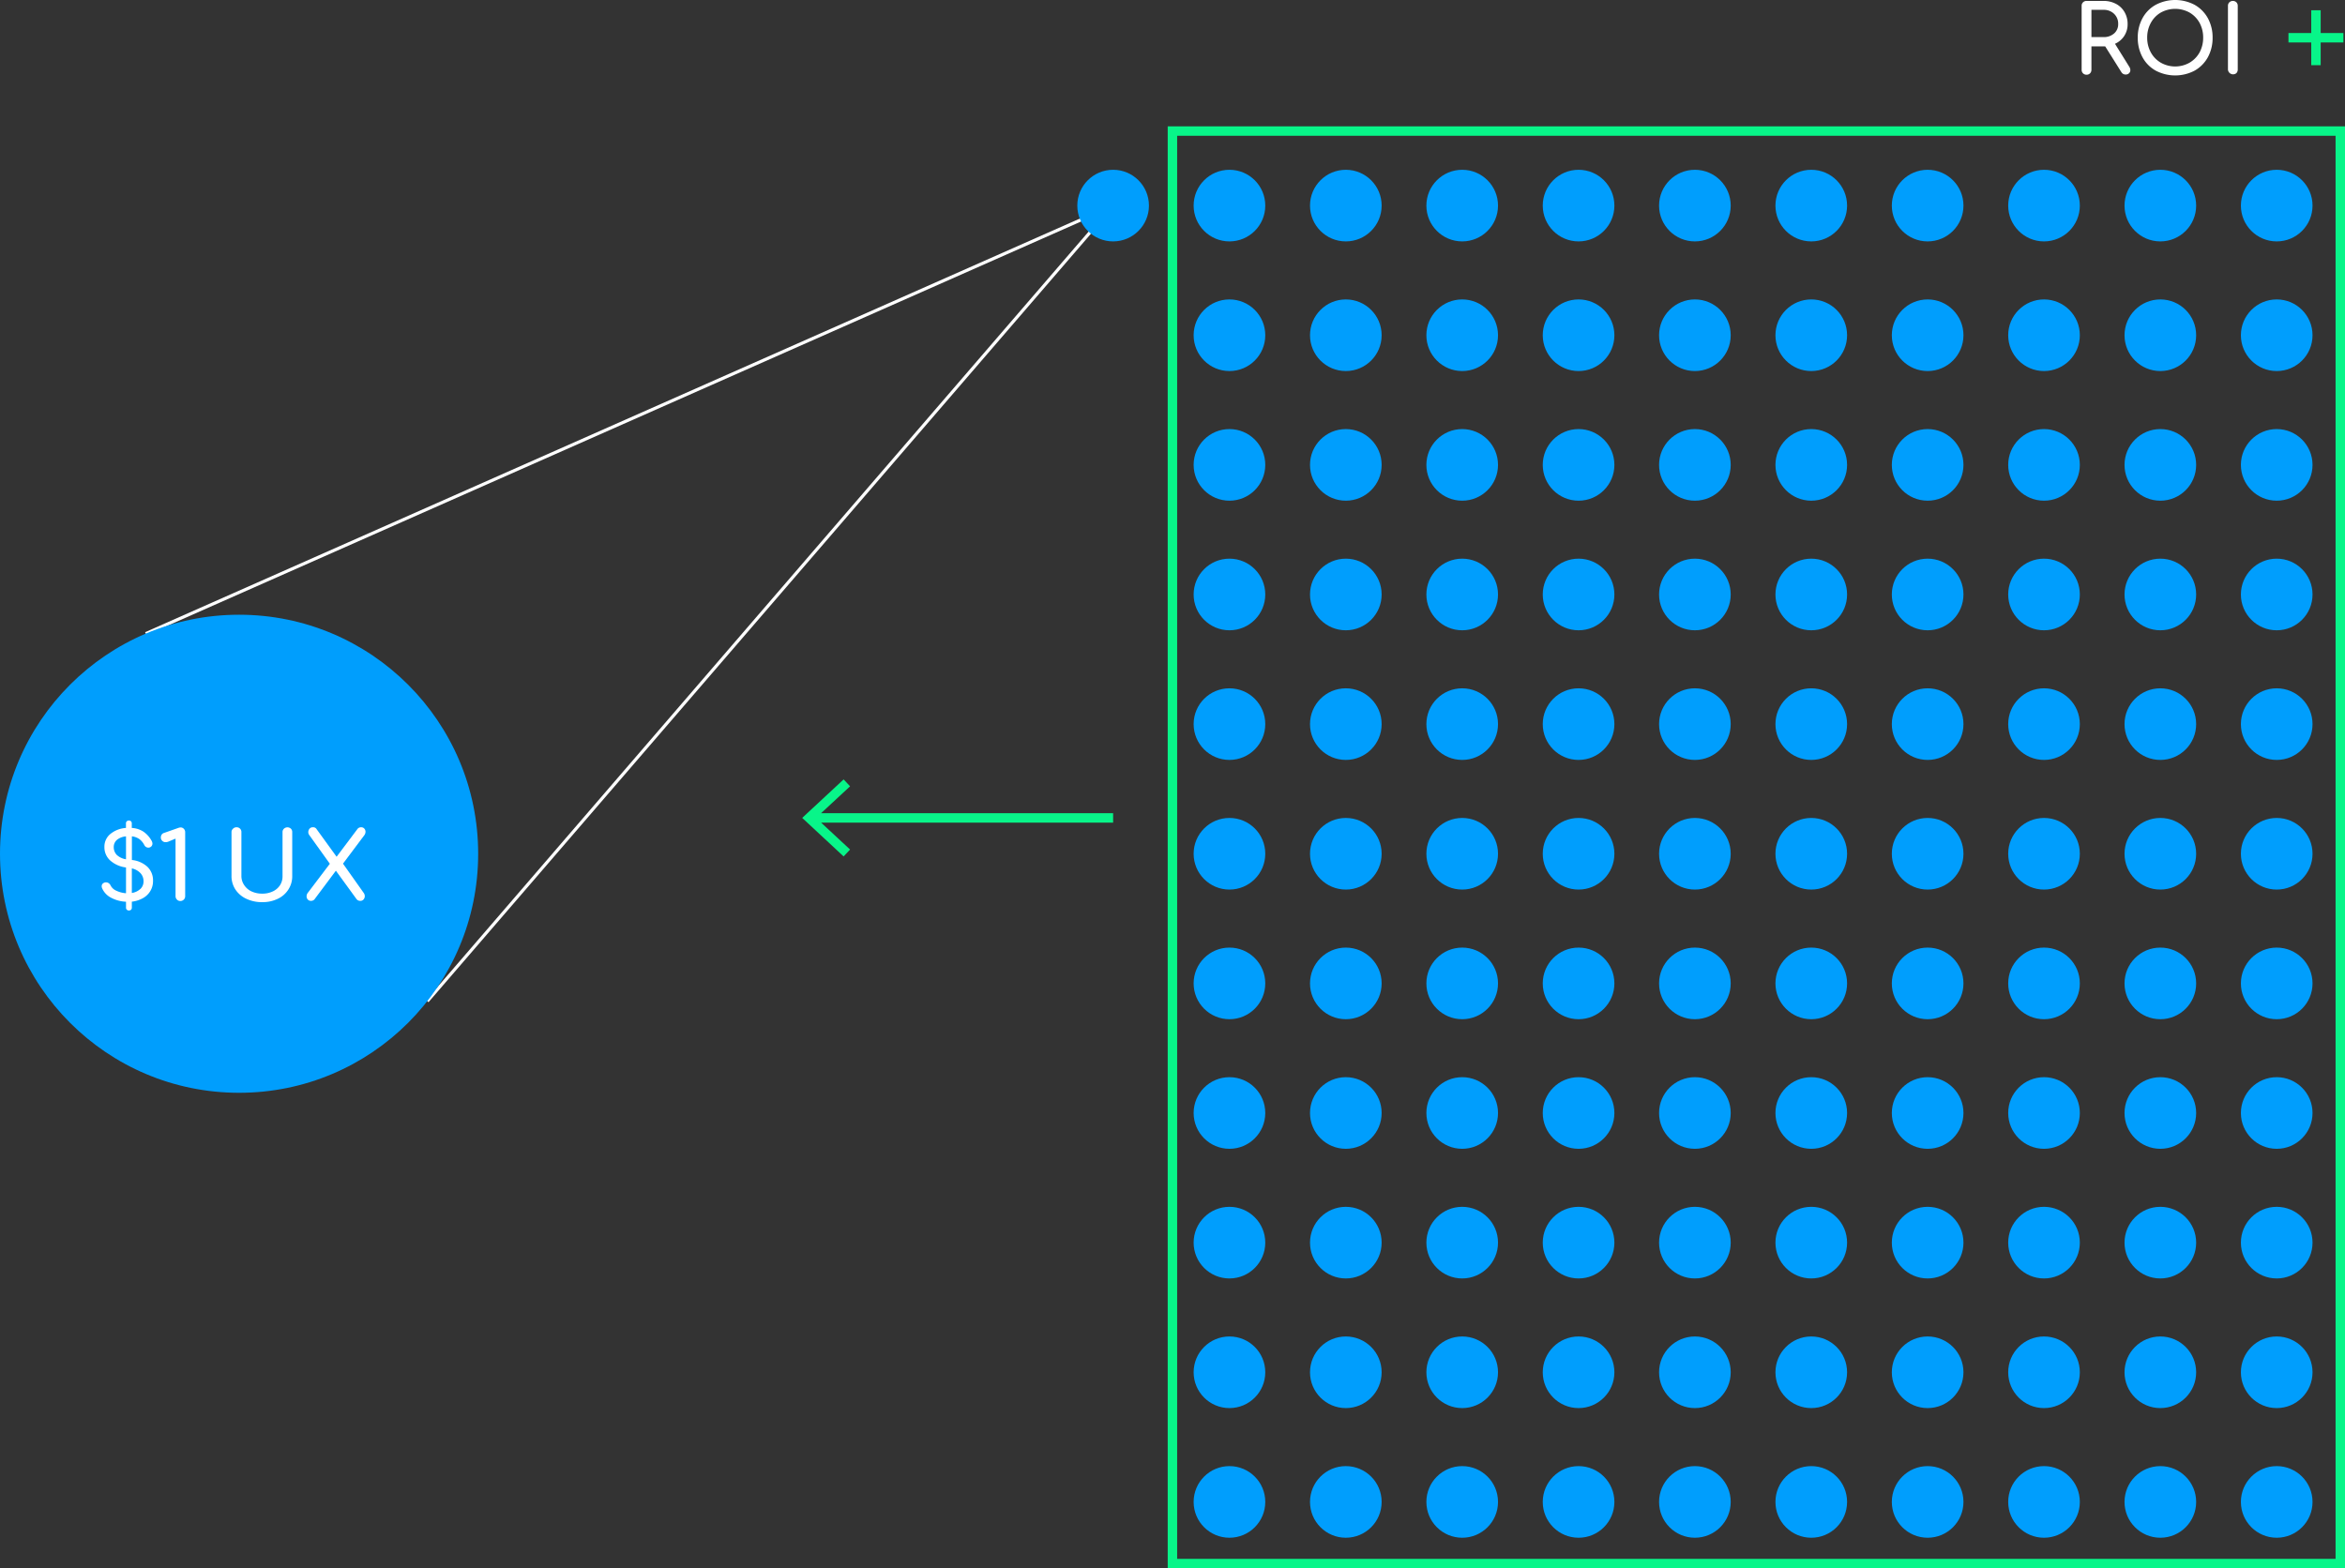 <svg xmlns="http://www.w3.org/2000/svg" id="Fondo" viewBox="0 0 455 304.36"><rect x="0" y="0" width="455" height="304.36" fill="#333333" stroke="none"/><defs><style>.cls-1{fill:#009efd;}.cls-2{fill:#08f589;}.cls-3{fill:#fff;}</style></defs><title>roi_ux_img</title><circle class="cls-1" cx="238.55" cy="39.9" r="6.95"></circle><circle class="cls-1" cx="261.13" cy="39.9" r="6.95"></circle><circle class="cls-1" cx="283.71" cy="39.9" r="6.95"></circle><circle class="cls-1" cx="306.29" cy="39.9" r="6.95"></circle><circle class="cls-1" cx="328.86" cy="39.9" r="6.95"></circle><circle class="cls-1" cx="351.44" cy="39.9" r="6.95"></circle><circle class="cls-1" cx="374.02" cy="39.9" r="6.95"></circle><circle class="cls-1" cx="396.6" cy="39.9" r="6.95"></circle><circle class="cls-1" cx="419.17" cy="39.9" r="6.95"></circle><circle class="cls-1" cx="441.75" cy="39.9" r="6.95"></circle><circle class="cls-1" cx="238.55" cy="65.06" r="6.95"></circle><circle class="cls-1" cx="261.13" cy="65.06" r="6.95"></circle><circle class="cls-1" cx="283.71" cy="65.06" r="6.95"></circle><circle class="cls-1" cx="306.29" cy="65.06" r="6.95"></circle><circle class="cls-1" cx="328.86" cy="65.06" r="6.95"></circle><circle class="cls-1" cx="351.44" cy="65.06" r="6.95"></circle><circle class="cls-1" cx="374.02" cy="65.06" r="6.95"></circle><circle class="cls-1" cx="396.6" cy="65.06" r="6.95"></circle><circle class="cls-1" cx="419.17" cy="65.06" r="6.95"></circle><circle class="cls-1" cx="441.75" cy="65.06" r="6.95"></circle><circle class="cls-1" cx="238.55" cy="90.22" r="6.95"></circle><circle class="cls-1" cx="261.13" cy="90.22" r="6.95"></circle><circle class="cls-1" cx="283.71" cy="90.22" r="6.95"></circle><circle class="cls-1" cx="306.29" cy="90.22" r="6.95"></circle><circle class="cls-1" cx="328.86" cy="90.22" r="6.95"></circle><circle class="cls-1" cx="351.44" cy="90.22" r="6.95"></circle><circle class="cls-1" cx="374.02" cy="90.22" r="6.95"></circle><circle class="cls-1" cx="396.6" cy="90.22" r="6.95"></circle><circle class="cls-1" cx="419.17" cy="90.22" r="6.95"></circle><circle class="cls-1" cx="441.75" cy="90.22" r="6.95"></circle><circle class="cls-1" cx="238.55" cy="115.37" r="6.95"></circle><circle class="cls-1" cx="261.13" cy="115.37" r="6.95"></circle><circle class="cls-1" cx="283.71" cy="115.37" r="6.95"></circle><circle class="cls-1" cx="306.29" cy="115.37" r="6.95"></circle><circle class="cls-1" cx="328.86" cy="115.37" r="6.95"></circle><circle class="cls-1" cx="351.44" cy="115.37" r="6.95"></circle><circle class="cls-1" cx="374.02" cy="115.37" r="6.95"></circle><circle class="cls-1" cx="396.6" cy="115.37" r="6.95"></circle><circle class="cls-1" cx="419.17" cy="115.37" r="6.95"></circle><circle class="cls-1" cx="441.75" cy="115.37" r="6.95"></circle><circle class="cls-1" cx="238.55" cy="140.53" r="6.95"></circle><circle class="cls-1" cx="261.13" cy="140.53" r="6.95"></circle><circle class="cls-1" cx="283.71" cy="140.53" r="6.95"></circle><circle class="cls-1" cx="306.29" cy="140.53" r="6.95"></circle><circle class="cls-1" cx="328.86" cy="140.53" r="6.95"></circle><circle class="cls-1" cx="351.44" cy="140.53" r="6.95"></circle><circle class="cls-1" cx="374.02" cy="140.53" r="6.95"></circle><circle class="cls-1" cx="396.6" cy="140.53" r="6.95"></circle><circle class="cls-1" cx="419.17" cy="140.53" r="6.95"></circle><circle class="cls-1" cx="441.75" cy="140.53" r="6.95"></circle><circle class="cls-1" cx="238.55" cy="165.69" r="6.95"></circle><circle class="cls-1" cx="261.13" cy="165.69" r="6.95"></circle><circle class="cls-1" cx="283.71" cy="165.69" r="6.95"></circle><circle class="cls-1" cx="306.29" cy="165.69" r="6.95"></circle><circle class="cls-1" cx="328.86" cy="165.69" r="6.95"></circle><circle class="cls-1" cx="351.44" cy="165.69" r="6.95"></circle><circle class="cls-1" cx="374.02" cy="165.69" r="6.95"></circle><circle class="cls-1" cx="396.6" cy="165.69" r="6.95"></circle><circle class="cls-1" cx="419.17" cy="165.69" r="6.95"></circle><circle class="cls-1" cx="441.75" cy="165.69" r="6.95"></circle><circle class="cls-1" cx="238.55" cy="190.85" r="6.95"></circle><circle class="cls-1" cx="261.13" cy="190.85" r="6.95"></circle><circle class="cls-1" cx="283.71" cy="190.85" r="6.95"></circle><circle class="cls-1" cx="306.29" cy="190.85" r="6.95"></circle><circle class="cls-1" cx="328.86" cy="190.85" r="6.95"></circle><circle class="cls-1" cx="351.44" cy="190.85" r="6.95"></circle><circle class="cls-1" cx="374.02" cy="190.85" r="6.95"></circle><circle class="cls-1" cx="396.6" cy="190.85" r="6.95"></circle><circle class="cls-1" cx="419.17" cy="190.85" r="6.95"></circle><circle class="cls-1" cx="441.75" cy="190.85" r="6.95"></circle><circle class="cls-1" cx="238.55" cy="216" r="6.95"></circle><circle class="cls-1" cx="261.13" cy="216" r="6.95"></circle><circle class="cls-1" cx="283.71" cy="216" r="6.95"></circle><circle class="cls-1" cx="306.29" cy="216" r="6.95"></circle><circle class="cls-1" cx="328.86" cy="216" r="6.95"></circle><circle class="cls-1" cx="351.44" cy="216" r="6.95"></circle><circle class="cls-1" cx="374.02" cy="216" r="6.95"></circle><circle class="cls-1" cx="396.6" cy="216" r="6.95"></circle><circle class="cls-1" cx="419.17" cy="216" r="6.95"></circle><circle class="cls-1" cx="441.75" cy="216" r="6.95"></circle><circle class="cls-1" cx="238.55" cy="241.16" r="6.95"></circle><circle class="cls-1" cx="261.13" cy="241.16" r="6.95"></circle><circle class="cls-1" cx="283.71" cy="241.16" r="6.95"></circle><circle class="cls-1" cx="306.29" cy="241.16" r="6.95"></circle><circle class="cls-1" cx="328.86" cy="241.16" r="6.95"></circle><circle class="cls-1" cx="351.44" cy="241.16" r="6.95"></circle><circle class="cls-1" cx="374.02" cy="241.16" r="6.95"></circle><circle class="cls-1" cx="396.6" cy="241.16" r="6.95"></circle><circle class="cls-1" cx="419.17" cy="241.16" r="6.95"></circle><circle class="cls-1" cx="441.75" cy="241.16" r="6.95"></circle><circle class="cls-1" cx="238.55" cy="266.32" r="6.95"></circle><circle class="cls-1" cx="261.13" cy="266.32" r="6.95"></circle><circle class="cls-1" cx="283.71" cy="266.32" r="6.95"></circle><circle class="cls-1" cx="306.29" cy="266.32" r="6.95"></circle><circle class="cls-1" cx="328.86" cy="266.32" r="6.95"></circle><circle class="cls-1" cx="351.44" cy="266.32" r="6.95"></circle><circle class="cls-1" cx="374.02" cy="266.32" r="6.95"></circle><circle class="cls-1" cx="396.6" cy="266.32" r="6.95"></circle><circle class="cls-1" cx="419.17" cy="266.32" r="6.95"></circle><circle class="cls-1" cx="441.75" cy="266.32" r="6.95"></circle><circle class="cls-1" cx="238.55" cy="291.48" r="6.95"></circle><circle class="cls-1" cx="261.13" cy="291.48" r="6.95"></circle><circle class="cls-1" cx="283.71" cy="291.48" r="6.95"></circle><circle class="cls-1" cx="306.29" cy="291.48" r="6.95"></circle><circle class="cls-1" cx="328.86" cy="291.48" r="6.95"></circle><circle class="cls-1" cx="351.44" cy="291.48" r="6.95"></circle><circle class="cls-1" cx="374.02" cy="291.48" r="6.95"></circle><circle class="cls-1" cx="396.6" cy="291.48" r="6.95"></circle><circle class="cls-1" cx="419.17" cy="291.48" r="6.95"></circle><circle class="cls-1" cx="441.75" cy="291.48" r="6.95"></circle><polygon class="cls-2" points="215.98 157.82 159.31 157.82 164.94 152.6 163.69 151.26 155.65 158.73 163.69 166.21 164.94 164.87 159.32 159.65 215.98 159.65 215.98 157.82"></polygon><polygon class="cls-3" points="83.14 194.5 82.68 194.1 214.86 40.73 28.4 123.25 28.16 122.69 217.09 39.07 216.21 40.1 83.14 194.5"></polygon><path class="cls-2" d="M455,304.36H226.57V24.52H455Zm-226.6-1.83H453.17V26.35H228.4Z"></path><circle class="cls-1" cx="46.39" cy="165.69" r="46.39"></circle><path class="cls-3" d="M29.12,173a3.83,3.83,0,0,1-1.49,1.36,5.78,5.78,0,0,1-2.05.63v1.15a.56.56,0,0,1-.15.41.58.58,0,0,1-.41.15.59.59,0,0,1-.41-.15.53.53,0,0,1-.16-.41V175a6.78,6.78,0,0,1-2.9-.78,3.76,3.76,0,0,1-1.75-1.87,1,1,0,0,1-.07-.36.7.7,0,0,1,.18-.48,1,1,0,0,1,.52-.27l.16,0a.87.87,0,0,1,.5.16,1.07,1.07,0,0,1,.38.46,2.2,2.2,0,0,0,1.1,1,5.15,5.15,0,0,0,1.88.49v-5A5.62,5.62,0,0,1,21.39,167a3.43,3.43,0,0,1-1.13-2.61,3.17,3.17,0,0,1,1.18-2.56,5.3,5.3,0,0,1,3-1.15v-.88a.53.53,0,0,1,.16-.41.59.59,0,0,1,.41-.15.58.58,0,0,1,.41.15.56.56,0,0,1,.15.41v.88a4.58,4.58,0,0,1,2.26.72,5.16,5.16,0,0,1,1.54,1.69,1.27,1.27,0,0,1,.21.64.78.78,0,0,1-.79.77.87.87,0,0,1-.46-.13A.93.93,0,0,1,28,164a3.39,3.39,0,0,0-.95-1.15,3.18,3.18,0,0,0-1.46-.54v4.59a5.2,5.2,0,0,1,3,1.31,3.62,3.62,0,0,1,1.1,2.73A3.71,3.71,0,0,1,29.12,173Zm-6.53-7.15a3.37,3.37,0,0,0,1.86.91v-4.44a3.1,3.1,0,0,0-1.73.65,1.82,1.82,0,0,0-.65,1.45A2.15,2.15,0,0,0,22.59,165.84Zm4.62,6.7a2,2,0,0,0,.64-1.53,2.28,2.28,0,0,0-.57-1.54,3.25,3.25,0,0,0-1.7-.95v4.77A3.12,3.12,0,0,0,27.21,172.54Z"></path><path class="cls-3" d="M32.15,163.44a.88.88,0,0,1-.67-.26.86.86,0,0,1-.27-.65,1,1,0,0,1,.15-.54.82.82,0,0,1,.46-.34l2.85-1a1.43,1.43,0,0,1,.35-.07.86.86,0,0,1,.65.27.93.93,0,0,1,.26.68v12.4a.93.93,0,0,1-.27.66.94.94,0,0,1-.68.27.87.87,0,0,1-.64-.27.94.94,0,0,1-.28-.66V162.75l-1.33.56A1.46,1.46,0,0,1,32.15,163.44Z"></path><path class="cls-3" d="M45.22,160.82a.92.92,0,0,1,.67-.27.93.93,0,0,1,.69.27.89.89,0,0,1,.26.68V170a3.1,3.1,0,0,0,.52,1.74A3.42,3.42,0,0,0,48.81,173a4.88,4.88,0,0,0,2.11.43,4.58,4.58,0,0,0,2-.43,3.34,3.34,0,0,0,1.4-1.19,3.16,3.16,0,0,0,.5-1.74V161.5a.87.87,0,0,1,.28-.68,1,1,0,0,1,1.34,0,.89.89,0,0,1,.26.68V170a4.69,4.69,0,0,1-.74,2.62,4.91,4.91,0,0,1-2.06,1.81,6.69,6.69,0,0,1-3,.65,7,7,0,0,1-3.1-.65,5.07,5.07,0,0,1-2.12-1.8,4.71,4.71,0,0,1-.76-2.63V161.5A.87.87,0,0,1,45.22,160.82Z"></path><path class="cls-3" d="M70.57,173.29a1.08,1.08,0,0,1,.21.63,1,1,0,0,1-.24.64.81.81,0,0,1-.64.27.88.88,0,0,1-.73-.35l-4-5.5L61,174.56a.89.89,0,0,1-.65.27.8.8,0,0,1-.63-.26.85.85,0,0,1-.23-.62,1.07,1.07,0,0,1,.22-.66L64,167.63l-4-5.58a.92.92,0,0,1-.18-.57,1,1,0,0,1,.24-.65.79.79,0,0,1,.64-.28.75.75,0,0,1,.67.28l3.94,5.44,4.09-5.44a.87.87,0,0,1,.68-.28.79.79,0,0,1,.61.26.91.91,0,0,1,.23.62,1.16,1.16,0,0,1-.2.62l-4.17,5.56Z"></path><circle class="cls-1" cx="215.98" cy="39.9" r="6.95"></circle><rect class="cls-2" x="448.45" y="1.99" width="1.83" height="10.66"></rect><rect class="cls-2" x="444.03" y="6.41" width="10.66" height="1.83"></rect><path class="cls-3" d="M413.35,13.6a.79.79,0,0,1-.25.61.86.86,0,0,1-.66.25.93.93,0,0,1-.83-.46l-3.14-5H405.8v4.55a.94.94,0,0,1-.27.68.9.9,0,0,1-.68.27.93.93,0,0,1-.68-.27.94.94,0,0,1-.27-.68V1.13a.91.91,0,0,1,.27-.68.93.93,0,0,1,.68-.27h3.29a5.06,5.06,0,0,1,2.42.57,4.1,4.1,0,0,1,1.66,1.59,4.53,4.53,0,0,1,.6,2.34,4.08,4.08,0,0,1-.66,2.3,4.15,4.15,0,0,1-1.79,1.52l2.8,4.5A1.13,1.13,0,0,1,413.35,13.6Zm-5.21-6.4a3,3,0,0,0,2.05-.7,2.33,2.33,0,0,0,.8-1.82,2.62,2.62,0,0,0-.8-2,2.82,2.82,0,0,0-2.05-.77H405.8V7.2Z"></path><path class="cls-3" d="M425.81.93a6.65,6.65,0,0,1,2.58,2.6,7.72,7.72,0,0,1,.92,3.78,7.8,7.8,0,0,1-.92,3.8,6.69,6.69,0,0,1-2.57,2.6,8.11,8.11,0,0,1-7.54,0,6.49,6.49,0,0,1-2.57-2.6,7.8,7.8,0,0,1-.92-3.8,7.72,7.72,0,0,1,.92-3.78,6.49,6.49,0,0,1,2.57-2.6,8.09,8.09,0,0,1,7.53,0Zm-6.57,1.52a5.16,5.16,0,0,0-1.92,2,5.81,5.81,0,0,0-.7,2.85,5.85,5.85,0,0,0,.7,2.86,5.2,5.2,0,0,0,1.93,2,5.67,5.67,0,0,0,5.6,0,5.3,5.3,0,0,0,1.94-2,6,6,0,0,0,.69-2.86,5.92,5.92,0,0,0-.69-2.85,5.25,5.25,0,0,0-1.93-2,5.77,5.77,0,0,0-5.62,0Z"></path><path class="cls-3" d="M432.56.45a1,1,0,0,1,1.37,0,.94.94,0,0,1,.26.68V13.51a1,1,0,0,1-.26.68,1,1,0,0,1-1.64-.68V1.13A.91.91,0,0,1,432.56.45Z"></path></svg>